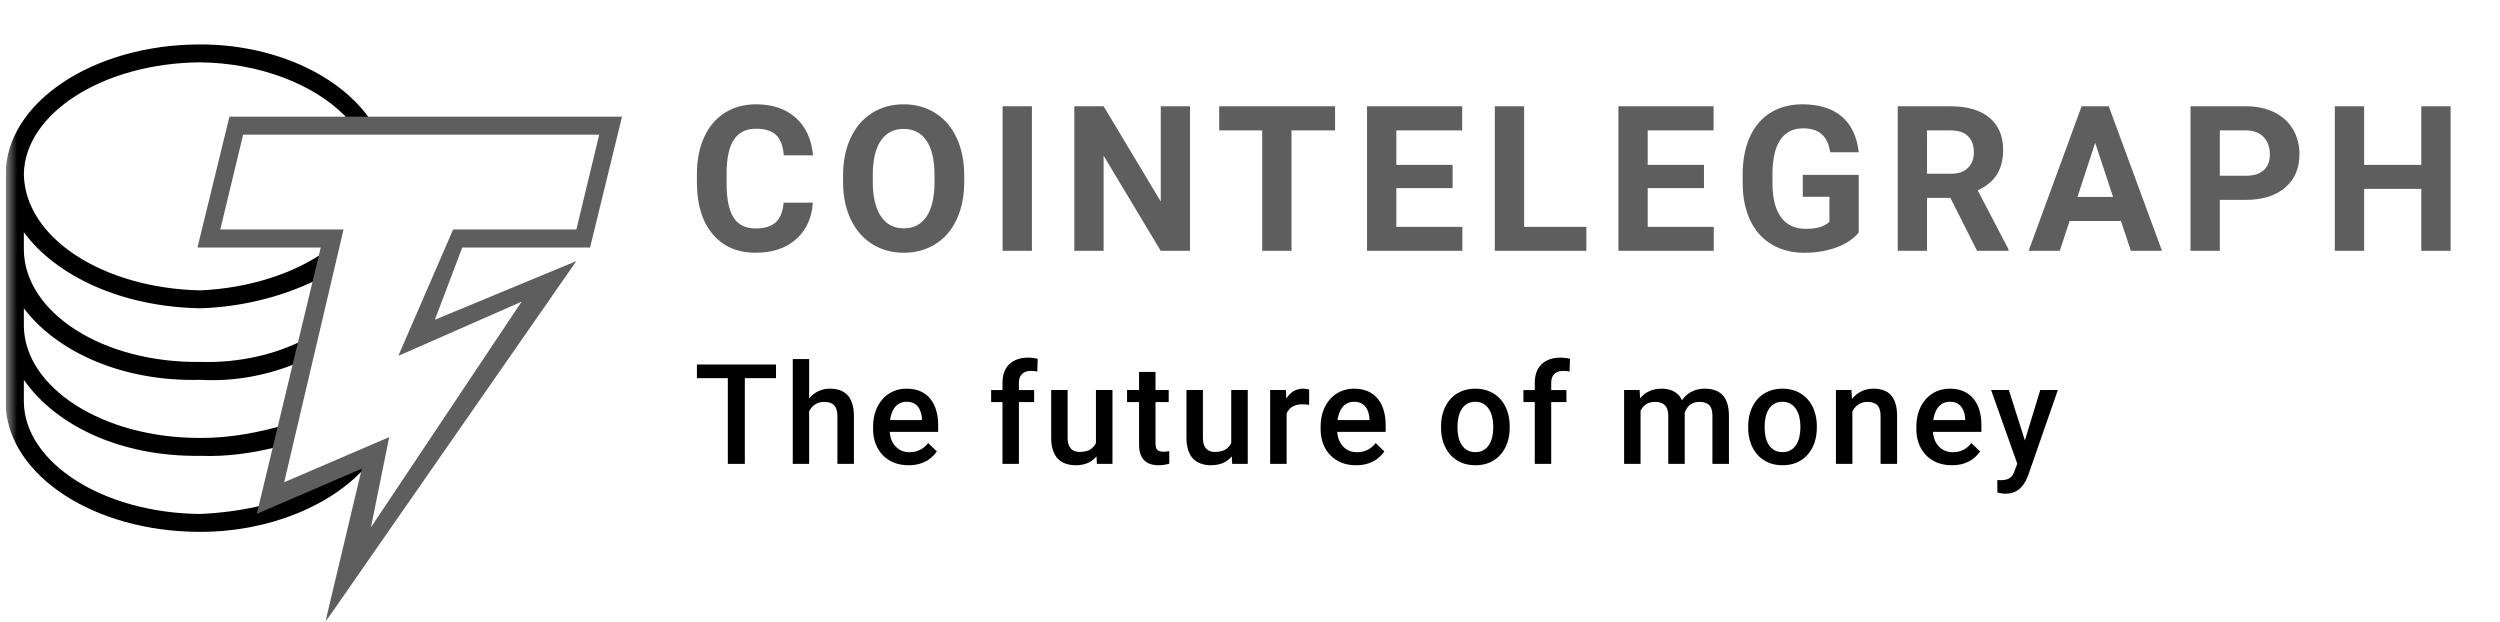 <svg width="217" height="54" viewBox="0 0 217 54" fill="none" xmlns="http://www.w3.org/2000/svg">
<g clip-path="url(#clip0_12824_76880)">
<mask id="mask0_12824_76880" style="mask-type:luminance" maskUnits="userSpaceOnUse" x="0" y="0" width="217" height="54">
<path d="M216.5 0H0.5V54H216.5V0Z" fill="white"/>
</mask>
<g mask="url(#mask0_12824_76880)">
<path d="M70.558 17.59C70.462 18.939 69.971 20 69.086 20.776C68.201 21.552 67.035 21.939 65.588 21.939C64.006 21.939 62.76 21.398 61.853 20.315C60.946 19.233 60.492 17.748 60.492 15.858V15.092C60.492 13.886 60.701 12.824 61.12 11.905C61.538 10.987 62.136 10.281 62.913 9.791C63.69 9.299 64.593 9.054 65.623 9.054C67.047 9.054 68.195 9.442 69.066 10.217C69.936 10.992 70.438 12.081 70.575 13.482H68.031C67.969 12.672 67.747 12.085 67.365 11.72C66.983 11.356 66.403 11.173 65.623 11.173C64.774 11.173 64.14 11.482 63.719 12.099C63.297 12.716 63.081 13.674 63.07 14.972V15.919C63.07 17.274 63.273 18.264 63.676 18.89C64.081 19.516 64.718 19.829 65.589 19.829C66.375 19.829 66.961 19.647 67.348 19.282C67.736 18.918 67.957 18.353 68.014 17.59H70.558ZM83.694 15.781C83.694 17.016 83.479 18.098 83.049 19.028C82.619 19.958 82.005 20.675 81.204 21.181C80.405 21.686 79.487 21.939 78.453 21.939C77.43 21.939 76.517 21.689 75.714 21.19C74.912 20.69 74.289 19.977 73.848 19.049C73.407 18.122 73.184 17.055 73.178 15.849V15.229C73.178 13.995 73.397 12.909 73.836 11.97C74.274 11.031 74.893 10.311 75.693 9.808C76.493 9.305 77.408 9.054 78.436 9.054C79.465 9.054 80.38 9.306 81.18 9.808C81.979 10.311 82.599 11.031 83.036 11.97C83.475 12.909 83.694 13.992 83.694 15.221V15.781ZM81.116 15.213C81.116 13.897 80.884 12.899 80.421 12.215C79.957 11.532 79.296 11.19 78.436 11.19C77.582 11.19 76.924 11.528 76.46 12.202C75.997 12.877 75.762 13.865 75.757 15.17V15.781C75.757 17.061 75.989 18.055 76.452 18.761C76.915 19.467 77.582 19.82 78.453 19.82C79.306 19.82 79.962 19.48 80.421 18.8C80.879 18.12 81.11 17.128 81.116 15.824V15.213ZM89.57 21.767H87.026V9.226H89.57V21.767ZM103.291 21.767H100.746L95.794 13.516V21.767H93.251V9.226H95.794L100.755 17.495V9.226H103.291V21.767ZM115.884 11.32H112.103V21.767H109.559V11.32H105.827V9.226H115.884V11.32ZM126.087 16.332H121.202V19.691H126.934V21.767H118.657V9.226H126.918V11.32H121.202V14.308H126.087V16.332ZM132.295 19.691H137.696V21.767H129.75V9.226H132.295V19.691ZM147.906 16.331H143.021V19.691H148.753V21.767H140.478V9.226H148.738V11.32H143.021V14.308H147.906V16.331ZM161.339 20.182C160.881 20.738 160.234 21.171 159.397 21.478C158.56 21.785 157.633 21.94 156.615 21.94C155.547 21.94 154.61 21.702 153.805 21.228C152.999 20.755 152.377 20.067 151.938 19.165C151.501 18.264 151.277 17.205 151.264 15.988V15.134C151.264 13.883 151.472 12.8 151.889 11.884C152.304 10.968 152.903 10.267 153.685 9.782C154.468 9.297 155.385 9.054 156.437 9.054C157.902 9.054 159.047 9.409 159.872 10.118C160.697 10.827 161.186 11.86 161.339 13.214H158.863C158.75 12.496 158.499 11.971 158.112 11.638C157.725 11.305 157.192 11.139 156.514 11.139C155.648 11.139 154.99 11.469 154.537 12.129C154.086 12.789 153.856 13.771 153.851 15.075V15.875C153.851 17.191 154.097 18.183 154.589 18.855C155.08 19.527 155.801 19.863 156.751 19.863C157.706 19.863 158.388 19.657 158.794 19.244V17.081H156.48V15.178H161.339V20.182ZM169.294 17.176H167.267V21.767H164.723V9.226H169.31C170.768 9.226 171.895 9.556 172.684 10.217C173.477 10.878 173.872 11.81 173.872 13.016C173.872 13.872 173.69 14.585 173.326 15.156C172.961 15.727 172.408 16.183 171.667 16.521L174.339 21.646V21.767H171.608L169.294 17.176ZM167.267 15.083H169.318C169.957 15.083 170.452 14.918 170.802 14.588C171.153 14.258 171.329 13.803 171.329 13.223C171.329 12.632 171.163 12.166 170.833 11.828C170.502 11.489 169.994 11.32 169.31 11.32H167.266L167.267 15.083ZM184.1 19.182H179.639L178.791 21.767H176.086L180.683 9.226H183.04L187.661 21.767H184.957L184.1 19.182ZM180.326 17.091H183.412L181.861 12.396L180.326 17.091ZM192.681 17.349V21.767H190.138V9.226H194.954C195.882 9.226 196.696 9.399 197.401 9.744C198.105 10.088 198.646 10.577 199.025 11.212C199.403 11.846 199.593 12.569 199.593 13.378C199.593 14.607 199.179 15.575 198.351 16.284C197.522 16.994 196.376 17.349 194.912 17.349H192.681ZM192.681 15.255H194.954C195.628 15.255 196.141 15.095 196.494 14.773C196.847 14.452 197.024 13.992 197.024 13.396C197.024 12.781 196.846 12.284 196.489 11.905C196.134 11.527 195.641 11.331 195.013 11.32H192.681V15.255ZM212.712 21.767H210.168V16.393H205.207V21.767H202.662V9.226H205.207V14.308H210.168V9.226H212.712V21.767Z" fill="#5E5E5E"/>
<path d="M31.91 40.343L22.88 44.224V43.836C21.139 44.277 19.21 44.531 17.383 44.612C8.89 44.531 2.149 40.137 2.071 34.908V32.967C4.86 36.977 10.538 39.664 17.383 39.567C19.698 39.664 22.067 39.301 24.057 38.79L24.843 36.849C22.482 37.546 19.905 38.03 17.383 38.014C8.89 38.03 2.149 33.636 2.071 28.311V26.758C4.86 30.464 10.526 33.152 17.383 32.968C20.467 33.152 23.484 32.51 26.02 31.415L26.413 29.474C23.935 30.767 20.724 31.517 17.383 31.415C8.89 31.517 2.149 27.123 2.071 21.712V20.159C4.86 23.952 10.538 26.639 17.383 26.758C21.273 26.639 24.961 25.622 27.984 24.04L28.377 21.711C25.633 23.722 21.627 25.017 17.383 25.205C8.89 25.017 2.15 20.622 2.071 15.113C2.149 9.873 8.89 5.479 17.383 5.41C22.446 5.479 27.148 7.234 29.948 10.067L30.22 10.516L32.2 10.524L31.91 10.067C29.126 6.326 23.557 3.857 17.383 3.857C7.986 3.857 0.5 8.977 0.5 15.113V35.297C0.83 41.286 8.145 46.165 17.383 46.165C23.484 46.165 28.967 43.792 31.91 40.343Z" fill="black"/>
<path d="M28.236 53.999L31.406 40.68L22.292 44.598L27.84 21.485H17.141L19.915 10.124H53.992L51.218 21.485H40.124L37.746 27.753L50.029 22.66L28.236 53.999ZM33.784 37.938L32.199 45.773L45.275 26.186L34.576 30.888L39.331 19.919H50.029L52.011 11.692H21.104L19.122 19.919H29.821L24.669 41.856L33.784 37.939V37.938Z" fill="#5E5E5E"/>
<path d="M87.015 40.264H88.442V34.897H89.763V33.855H88.442V33.238C88.442 33.013 88.482 32.824 88.561 32.67C88.644 32.516 88.762 32.399 88.916 32.32C89.074 32.237 89.262 32.196 89.479 32.196C89.586 32.196 89.684 32.2 89.775 32.208C89.87 32.215 89.957 32.229 90.036 32.249L90.072 31.147C89.941 31.112 89.807 31.086 89.669 31.07C89.53 31.05 89.39 31.041 89.248 31.041C88.79 31.041 88.393 31.125 88.057 31.295C87.722 31.461 87.463 31.708 87.281 32.036C87.103 32.36 87.015 32.761 87.015 33.238V33.855H86.031V34.897H87.015V40.264Z" fill="black"/>
<path d="M70.234 34.59V31.165H68.812V40.264H70.234V35.688C70.277 35.607 70.324 35.531 70.376 35.46C70.507 35.282 70.669 35.142 70.862 35.039C71.06 34.936 71.287 34.885 71.544 34.885C71.788 34.885 71.996 34.926 72.166 35.009C72.335 35.088 72.464 35.219 72.551 35.4C72.641 35.582 72.687 35.827 72.687 36.135V40.264H74.121V36.147C74.121 35.708 74.071 35.337 73.972 35.033C73.878 34.725 73.737 34.476 73.552 34.286C73.366 34.093 73.145 33.953 72.888 33.866C72.636 33.779 72.351 33.736 72.035 33.736C71.66 33.736 71.318 33.813 71.01 33.967C70.71 34.113 70.452 34.321 70.234 34.59Z" fill="black"/>
<path d="M64.651 40.264V32.824H67.358V31.639H60.492V32.824H63.176V40.264H64.651Z" fill="black"/>
<path fill-rule="evenodd" clip-rule="evenodd" d="M78.866 40.383C78.392 40.383 77.963 40.306 77.58 40.152C77.201 39.994 76.877 39.775 76.609 39.494C76.344 39.214 76.141 38.884 75.999 38.505C75.856 38.126 75.785 37.717 75.785 37.279V37.041C75.785 36.54 75.858 36.086 76.004 35.679C76.151 35.272 76.354 34.925 76.615 34.636C76.875 34.344 77.183 34.121 77.539 33.967C77.894 33.813 78.279 33.736 78.694 33.736C79.152 33.736 79.553 33.813 79.897 33.967C80.24 34.121 80.525 34.338 80.75 34.618C80.979 34.895 81.149 35.225 81.259 35.608C81.374 35.991 81.431 36.414 81.431 36.876V37.486H77.226C77.24 37.688 77.275 37.88 77.332 38.06C77.41 38.297 77.525 38.505 77.675 38.683C77.825 38.86 78.007 39.001 78.22 39.103C78.433 39.202 78.676 39.251 78.949 39.251C79.292 39.251 79.599 39.182 79.867 39.044C80.135 38.906 80.368 38.71 80.566 38.458L81.318 39.186C81.18 39.388 81 39.581 80.779 39.767C80.558 39.948 80.288 40.096 79.968 40.211C79.652 40.325 79.284 40.383 78.866 40.383ZM77.314 36.147C77.29 36.247 77.27 36.352 77.256 36.461H80.021V36.348C80.013 36.092 79.962 35.851 79.867 35.626C79.776 35.401 79.636 35.219 79.446 35.081C79.257 34.942 79.004 34.873 78.688 34.873C78.451 34.873 78.24 34.925 78.054 35.027C77.873 35.126 77.72 35.27 77.598 35.46C77.476 35.649 77.381 35.878 77.314 36.147Z" fill="black"/>
<path d="M94.471 40.163C94.752 40.026 94.987 39.842 95.175 39.61L95.211 40.264H96.562V33.854H95.128V38.454C95.027 38.673 94.875 38.852 94.672 38.99C94.439 39.148 94.119 39.227 93.713 39.227C93.57 39.227 93.436 39.208 93.31 39.168C93.183 39.129 93.073 39.061 92.978 38.967C92.883 38.872 92.808 38.747 92.753 38.593C92.698 38.435 92.67 38.24 92.67 38.007V33.854H91.242V37.995C91.242 38.418 91.293 38.781 91.396 39.085C91.499 39.389 91.643 39.636 91.829 39.826C92.018 40.015 92.243 40.155 92.504 40.246C92.765 40.337 93.051 40.383 93.363 40.383C93.794 40.383 94.163 40.309 94.471 40.163Z" fill="black"/>
<path d="M101.442 34.897V33.854H100.299V32.284H98.871V33.854H97.828V34.897H98.871V38.582C98.871 39.02 98.942 39.372 99.084 39.636C99.226 39.901 99.424 40.092 99.677 40.211C99.929 40.325 100.22 40.383 100.547 40.383C100.749 40.383 100.926 40.369 101.08 40.341C101.238 40.313 101.377 40.282 101.495 40.246L101.489 39.156C101.434 39.168 101.361 39.18 101.27 39.192C101.179 39.204 101.084 39.21 100.986 39.21C100.848 39.21 100.727 39.192 100.624 39.156C100.522 39.121 100.441 39.052 100.381 38.949C100.326 38.842 100.299 38.69 100.299 38.493V34.897H101.442Z" fill="black"/>
<path d="M106.213 40.163C106.494 40.026 106.729 39.842 106.918 39.61L106.954 40.264H108.304V33.854H106.871V38.454C106.769 38.673 106.617 38.852 106.414 38.99C106.181 39.148 105.862 39.227 105.455 39.227C105.313 39.227 105.178 39.208 105.052 39.168C104.925 39.129 104.815 39.061 104.72 38.967C104.625 38.872 104.55 38.747 104.495 38.593C104.44 38.435 104.412 38.24 104.412 38.007V33.854H102.984V37.995C102.984 38.418 103.036 38.781 103.138 39.085C103.241 39.389 103.385 39.636 103.571 39.826C103.76 40.015 103.986 40.155 104.246 40.246C104.507 40.337 104.793 40.383 105.105 40.383C105.536 40.383 105.905 40.309 106.213 40.163Z" fill="black"/>
<path d="M111.678 35.883V40.264H110.25V33.854H111.612L111.653 34.607C111.661 34.593 111.669 34.579 111.678 34.565C111.84 34.304 112.041 34.101 112.282 33.955C112.527 33.809 112.809 33.736 113.129 33.736C113.216 33.736 113.309 33.744 113.408 33.76C113.51 33.775 113.588 33.793 113.638 33.813L113.627 35.14C113.54 35.124 113.445 35.112 113.342 35.104C113.243 35.096 113.144 35.093 113.047 35.093C112.801 35.093 112.586 35.128 112.4 35.199C112.215 35.266 112.059 35.365 111.932 35.495C111.827 35.604 111.742 35.733 111.678 35.883Z" fill="black"/>
<path fill-rule="evenodd" clip-rule="evenodd" d="M117.71 40.383C117.236 40.383 116.807 40.306 116.424 40.152C116.045 39.994 115.721 39.775 115.452 39.494C115.188 39.214 114.984 38.884 114.843 38.505C114.701 38.126 114.629 37.717 114.629 37.279V37.041C114.629 36.54 114.702 36.086 114.848 35.679C114.995 35.272 115.198 34.925 115.459 34.636C115.719 34.344 116.027 34.121 116.383 33.967C116.738 33.813 117.123 33.736 117.538 33.736C117.996 33.736 118.397 33.813 118.741 33.967C119.084 34.121 119.369 34.338 119.594 34.618C119.823 34.895 119.993 35.225 120.103 35.608C120.218 35.991 120.275 36.414 120.275 36.876V37.486H116.07C116.085 37.688 116.12 37.88 116.176 38.06C116.255 38.297 116.369 38.505 116.519 38.683C116.67 38.86 116.851 39.001 117.065 39.103C117.277 39.202 117.52 39.251 117.792 39.251C118.137 39.251 118.443 39.182 118.712 39.044C118.979 38.906 119.212 38.71 119.41 38.458L120.163 39.186C120.024 39.388 119.844 39.581 119.624 39.767C119.402 39.948 119.131 40.096 118.812 40.211C118.496 40.325 118.129 40.383 117.71 40.383ZM116.158 36.147C116.134 36.247 116.115 36.352 116.099 36.461H118.865V36.348C118.857 36.092 118.806 35.851 118.712 35.626C118.62 35.401 118.48 35.219 118.291 35.081C118.101 34.942 117.848 34.873 117.533 34.873C117.295 34.873 117.084 34.925 116.898 35.027C116.717 35.126 116.565 35.27 116.442 35.46C116.32 35.649 116.225 35.878 116.158 36.147Z" fill="black"/>
<path fill-rule="evenodd" clip-rule="evenodd" d="M125.082 36.994V37.13C125.082 37.593 125.15 38.021 125.283 38.416C125.418 38.811 125.614 39.157 125.871 39.453C126.127 39.745 126.439 39.974 126.807 40.14C127.178 40.302 127.599 40.383 128.068 40.383C128.535 40.383 128.951 40.302 129.319 40.14C129.686 39.974 129.997 39.745 130.255 39.453C130.511 39.157 130.707 38.811 130.841 38.416C130.975 38.021 131.042 37.593 131.042 37.13V36.994C131.042 36.532 130.975 36.103 130.841 35.709C130.707 35.31 130.511 34.964 130.255 34.672C129.997 34.376 129.683 34.147 129.312 33.985C128.945 33.819 128.527 33.736 128.057 33.736C127.591 33.736 127.172 33.819 126.801 33.985C126.433 34.147 126.122 34.376 125.864 34.672C125.612 34.964 125.418 35.31 125.283 35.709C125.15 36.103 125.082 36.532 125.082 36.994ZM126.51 37.13V36.994C126.51 36.71 126.54 36.441 126.599 36.188C126.658 35.932 126.752 35.705 126.878 35.507C127.004 35.31 127.163 35.156 127.358 35.045C127.555 34.931 127.788 34.873 128.057 34.873C128.325 34.873 128.556 34.931 128.75 35.045C128.948 35.156 129.108 35.31 129.236 35.507C129.366 35.705 129.461 35.932 129.52 36.188C129.583 36.441 129.615 36.71 129.615 36.994V37.13C129.615 37.419 129.583 37.691 129.52 37.948C129.461 38.205 129.367 38.43 129.241 38.623C129.115 38.817 128.953 38.969 128.755 39.08C128.562 39.19 128.333 39.245 128.068 39.245C127.796 39.245 127.56 39.19 127.364 39.08C127.166 38.969 127.004 38.817 126.878 38.623C126.752 38.43 126.658 38.205 126.599 37.948C126.54 37.691 126.51 37.419 126.51 37.13Z" fill="black"/>
<path d="M134.645 40.264H133.218V34.897H132.234V33.855H133.218V33.238C133.218 32.761 133.307 32.36 133.484 32.036C133.665 31.708 133.924 31.461 134.261 31.295C134.596 31.125 134.993 31.041 135.451 31.041C135.594 31.041 135.733 31.05 135.872 31.07C136.01 31.086 136.144 31.112 136.274 31.147L136.239 32.249C136.159 32.229 136.073 32.215 135.978 32.208C135.887 32.2 135.788 32.196 135.683 32.196C135.464 32.196 135.278 32.237 135.119 32.32C134.965 32.399 134.847 32.516 134.763 32.67C134.685 32.824 134.645 33.013 134.645 33.238V33.855H135.966V34.897H134.645V40.264Z" fill="black"/>
<path d="M142.4 35.656V40.264H140.973V33.854H142.317L142.363 34.576C142.571 34.313 142.827 34.111 143.128 33.967C143.449 33.813 143.818 33.736 144.236 33.736C144.529 33.736 144.795 33.779 145.036 33.866C145.281 33.949 145.493 34.081 145.671 34.263C145.802 34.395 145.911 34.554 145.998 34.741C146.035 34.687 146.073 34.634 146.115 34.583C146.328 34.318 146.591 34.111 146.903 33.961C147.214 33.811 147.572 33.736 147.975 33.736C148.302 33.736 148.595 33.781 148.851 33.872C149.112 33.959 149.334 34.097 149.515 34.287C149.697 34.476 149.835 34.723 149.93 35.027C150.024 35.328 150.072 35.691 150.072 36.117V40.264H148.638V36.111C148.638 35.788 148.591 35.537 148.496 35.359C148.406 35.181 148.275 35.059 148.105 34.992C147.935 34.921 147.732 34.885 147.495 34.885C147.274 34.885 147.078 34.927 146.908 35.01C146.743 35.089 146.602 35.201 146.487 35.347C146.375 35.487 146.289 35.648 146.23 35.829C146.232 35.883 146.233 35.937 146.233 35.993V40.264H144.806V36.117C144.806 35.805 144.758 35.56 144.663 35.383C144.573 35.205 144.44 35.079 144.267 35.004C144.097 34.925 143.893 34.885 143.656 34.885C143.387 34.885 143.159 34.936 142.968 35.039C142.783 35.142 142.631 35.282 142.513 35.46C142.471 35.522 142.434 35.587 142.4 35.656Z" fill="black"/>
<path fill-rule="evenodd" clip-rule="evenodd" d="M151.742 37.13V36.994C151.742 36.532 151.809 36.103 151.944 35.709C152.077 35.31 152.271 34.964 152.524 34.672C152.781 34.376 153.092 34.147 153.46 33.985C153.831 33.819 154.25 33.736 154.716 33.736C155.186 33.736 155.604 33.819 155.971 33.985C156.342 34.147 156.657 34.376 156.914 34.672C157.17 34.964 157.366 35.31 157.5 35.709C157.634 36.103 157.701 36.532 157.701 36.994V37.13C157.701 37.593 157.634 38.021 157.5 38.416C157.366 38.811 157.17 39.157 156.914 39.453C156.657 39.745 156.345 39.974 155.978 40.14C155.61 40.302 155.194 40.383 154.728 40.383C154.258 40.383 153.837 40.302 153.466 40.14C153.098 39.974 152.786 39.745 152.53 39.453C152.273 39.157 152.077 38.811 151.944 38.416C151.809 38.021 151.742 37.593 151.742 37.13ZM153.17 36.994V37.13C153.17 37.419 153.199 37.691 153.259 37.948C153.317 38.205 153.411 38.43 153.537 38.623C153.663 38.817 153.825 38.969 154.023 39.08C154.219 39.19 154.455 39.245 154.728 39.245C154.992 39.245 155.221 39.19 155.414 39.08C155.612 38.969 155.774 38.817 155.9 38.623C156.027 38.43 156.12 38.205 156.179 37.948C156.242 37.691 156.274 37.419 156.274 37.13V36.994C156.274 36.71 156.242 36.441 156.179 36.188C156.12 35.932 156.025 35.705 155.895 35.507C155.769 35.31 155.607 35.156 155.409 35.045C155.215 34.931 154.984 34.873 154.716 34.873C154.447 34.873 154.214 34.931 154.017 35.045C153.823 35.156 153.663 35.31 153.537 35.507C153.411 35.705 153.317 35.932 153.259 36.188C153.199 36.441 153.17 36.71 153.17 36.994Z" fill="black"/>
<path d="M160.787 35.709V40.264H159.359V33.854H160.704L160.751 34.627C160.761 34.614 160.771 34.601 160.781 34.589C161.006 34.316 161.275 34.107 161.587 33.961C161.899 33.811 162.246 33.736 162.63 33.736C162.938 33.736 163.216 33.779 163.465 33.866C163.718 33.949 163.933 34.085 164.11 34.275C164.293 34.465 164.431 34.711 164.525 35.015C164.62 35.316 164.667 35.685 164.667 36.123V40.264H163.234V36.117C163.234 35.809 163.188 35.566 163.098 35.389C163.01 35.207 162.882 35.079 162.712 35.004C162.547 34.925 162.34 34.885 162.09 34.885C161.846 34.885 161.626 34.936 161.433 35.039C161.239 35.142 161.075 35.282 160.941 35.46C160.884 35.538 160.833 35.621 160.787 35.709Z" fill="black"/>
<path fill-rule="evenodd" clip-rule="evenodd" d="M169.42 40.383C168.946 40.383 168.518 40.306 168.134 40.152C167.755 39.994 167.431 39.775 167.163 39.494C166.899 39.214 166.695 38.884 166.552 38.505C166.411 38.126 166.34 37.717 166.34 37.279V37.041C166.34 36.54 166.413 36.086 166.559 35.679C166.705 35.272 166.908 34.925 167.169 34.636C167.43 34.344 167.738 34.121 168.094 33.967C168.448 33.813 168.834 33.736 169.248 33.736C169.707 33.736 170.107 33.813 170.451 33.967C170.795 34.121 171.079 34.338 171.304 34.618C171.533 34.895 171.703 35.225 171.814 35.608C171.928 35.991 171.985 36.414 171.985 36.876V37.486H167.78C167.794 37.688 167.829 37.88 167.886 38.06C167.964 38.297 168.079 38.505 168.23 38.683C168.379 38.86 168.562 39.001 168.774 39.103C168.988 39.202 169.231 39.251 169.503 39.251C169.846 39.251 170.152 39.182 170.421 39.044C170.69 38.906 170.923 38.71 171.12 38.458L171.873 39.186C171.734 39.388 171.555 39.581 171.334 39.767C171.112 39.948 170.842 40.096 170.523 40.211C170.206 40.325 169.839 40.383 169.42 40.383ZM167.868 36.147C167.844 36.247 167.825 36.352 167.81 36.461H170.575V36.348C170.568 36.092 170.516 35.851 170.421 35.626C170.33 35.401 170.191 35.219 170.001 35.081C169.812 34.942 169.558 34.873 169.242 34.873C169.005 34.873 168.795 34.925 168.609 35.027C168.427 35.126 168.275 35.27 168.152 35.46C168.03 35.649 167.935 35.878 167.868 36.147Z" fill="black"/>
<path d="M175.098 40.248L172.828 33.854H174.368L175.759 38.233L177.094 33.854H178.622L176.051 41.242C175.992 41.4 175.915 41.571 175.821 41.757C175.725 41.943 175.601 42.118 175.447 42.284C175.296 42.454 175.11 42.59 174.885 42.693C174.66 42.8 174.386 42.853 174.067 42.853C173.941 42.853 173.818 42.841 173.699 42.817C173.585 42.798 173.476 42.776 173.374 42.752L173.368 41.662C173.407 41.666 173.455 41.67 173.51 41.674C173.57 41.678 173.617 41.68 173.652 41.68C173.889 41.68 174.086 41.65 174.245 41.591C174.402 41.536 174.53 41.445 174.629 41.319C174.732 41.192 174.819 41.022 174.89 40.809L175.098 40.248Z" fill="black"/>
</g>
</g>
<defs>
<clipPath id="clip0_12824_76880">
<rect width="216" height="54" fill="white" transform="translate(0.5)"/>
</clipPath>
</defs>
</svg>
